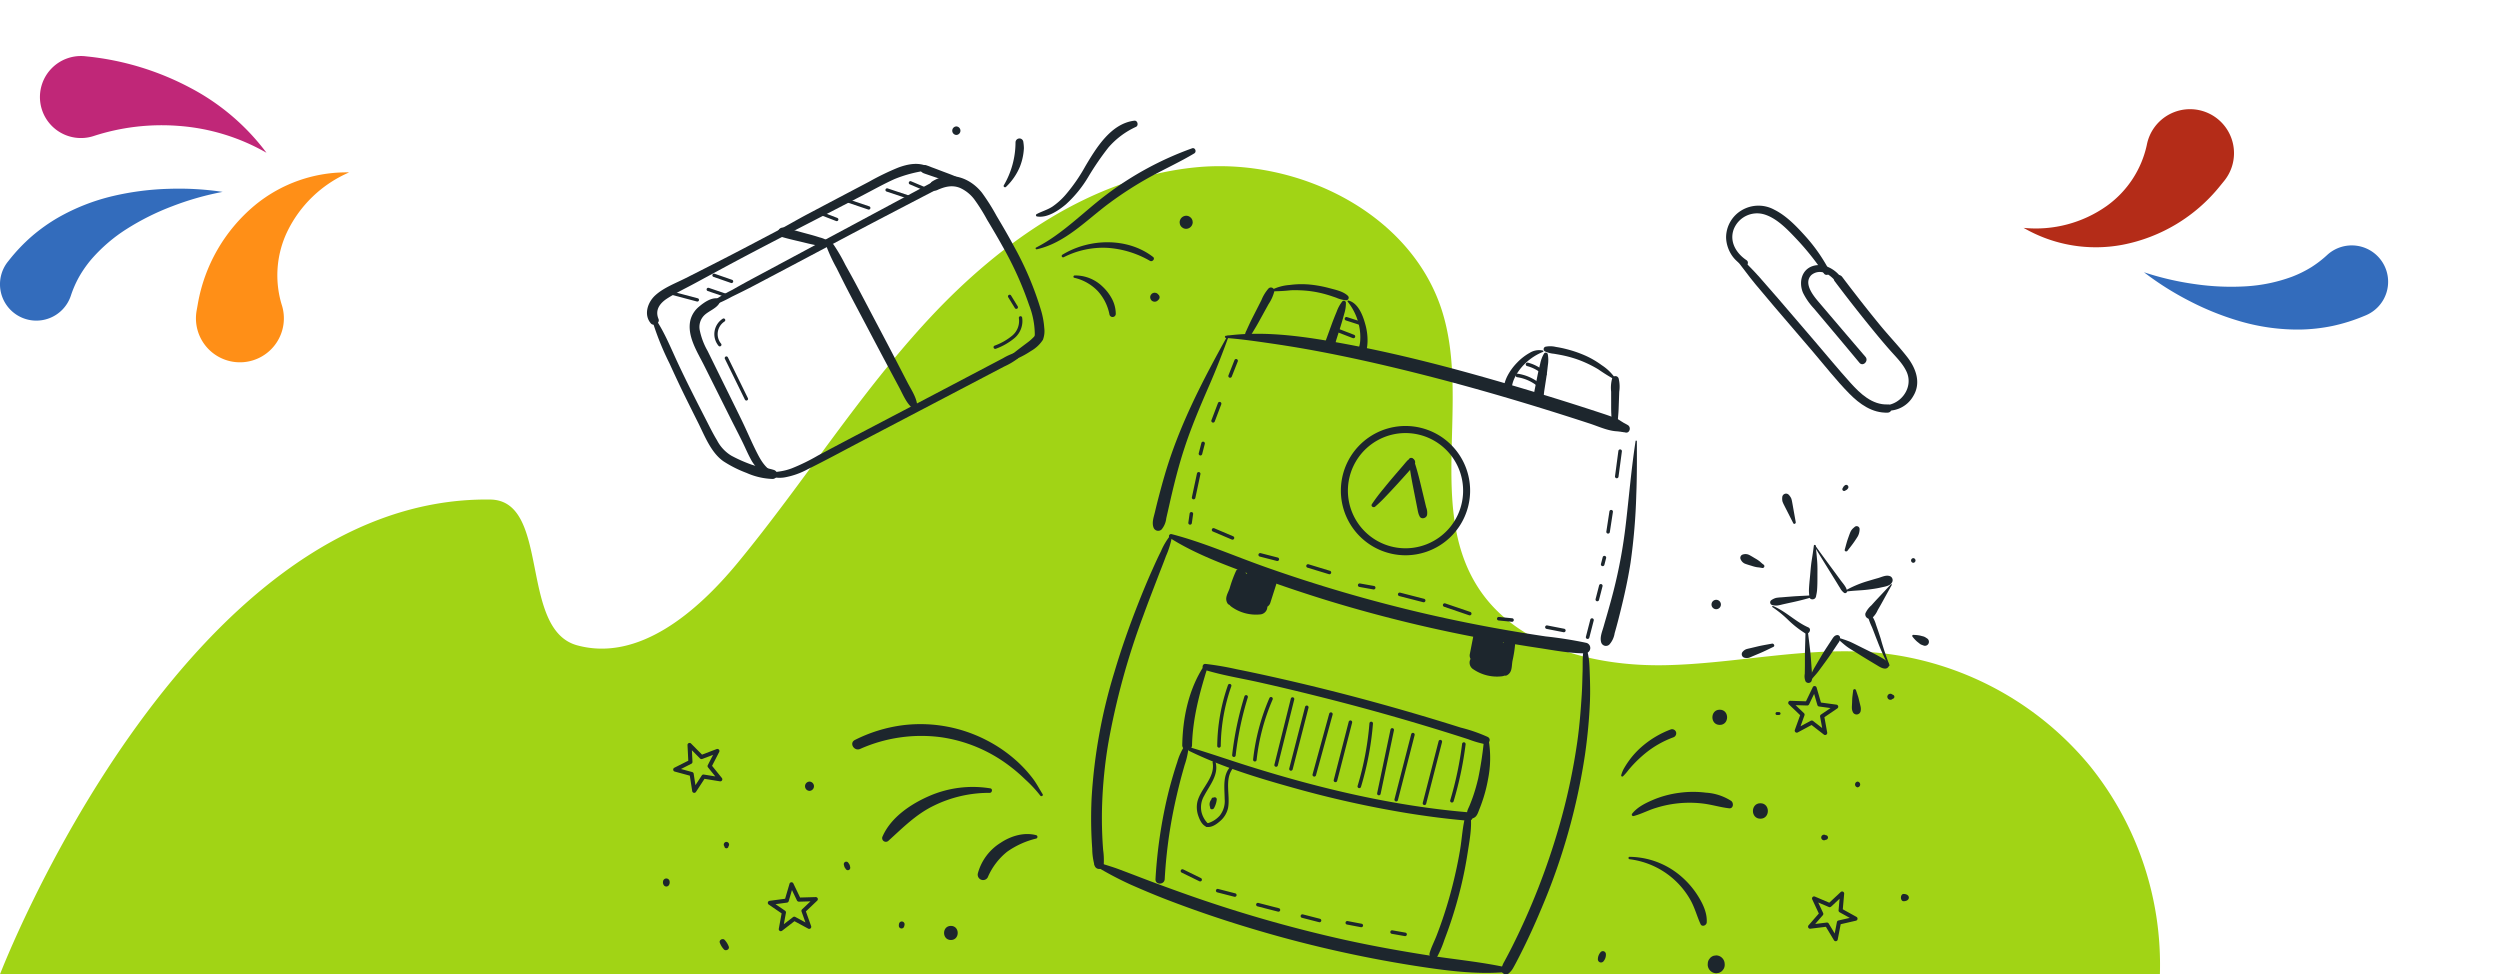 <?xml version="1.0" encoding="UTF-8"?> <svg xmlns="http://www.w3.org/2000/svg" xmlns:xlink="http://www.w3.org/1999/xlink" width="691.982" height="269.675" viewBox="0 0 691.982 269.675"><defs><clipPath id="clip-path"><rect id="Rechteck_110" data-name="Rechteck 110" width="691.982" height="269.675" fill="#a1d415"></rect></clipPath><clipPath id="clip-path-2"><rect id="Rechteck_111" data-name="Rechteck 111" width="691.982" height="269.675" fill="#b42c18"></rect></clipPath></defs><g id="Gruppe_264" data-name="Gruppe 264" transform="translate(-644 -497.263)"><g id="Gruppe_153" data-name="Gruppe 153" transform="translate(1335.981 766.937) rotate(180)" clip-path="url(#clip-path)"><path id="Pfad_148" data-name="Pfad 148" d="M862.715,0H264.874a87.64,87.64,0,0,0,19.3,57.586,87.26,87.26,0,0,0,58.707,31.4c19.553,1.839,39.118-3.006,58.752-3.429s41.456,5.074,52.031,21.623c13.86,21.689,2.311,51,9.667,75.664,8.222,27.569,39.9,43.361,68.522,40.5s53.834-20.579,73.455-41.62,34.937-45.683,53.251-67.869c11.228-13.6,27.4-27.456,44.414-22.8,16.2,4.434,7.26,40.126,24.051,40.348C811.907,132.528,862.715,0,862.715,0" transform="translate(-170.734)" fill="#a1d415"></path></g><g id="Gruppe_156" data-name="Gruppe 156" transform="translate(644 497.263)"><g id="Gruppe_155" data-name="Gruppe 155" clip-path="url(#clip-path-2)"><path id="Pfad_149" data-name="Pfad 149" d="M1410.568,424.752c-.167,1.36-.374,2.715-.589,4.069-.239,1.509-.328,3.044-.478,4.564-.122,1.236-.251,2.474-.288,3.717a10.425,10.425,0,0,0,.07,1.155c.008.1.015.2.024.3.016.166-.02.624.01.127-.073,1.191,1.78,1.186,1.852,0-.031.5.033-.079.063-.224a11.1,11.1,0,0,0,.226-1.354c.1-1.238.108-2.476.108-3.717,0-1.51.045-3.031-.082-4.535-.117-1.367-.241-2.735-.4-4.1a.256.256,0,0,0-.512,0" transform="translate(-908.515 -273.678)" fill="#1d262d"></path><path id="Pfad_150" data-name="Pfad 150" d="M1390.786,463.734c-1.9.141-3.8.185-5.69.333-.984.077-1.968.153-2.951.239a10.756,10.756,0,0,0-1.494.157,4.02,4.02,0,0,0-1.268.6.758.758,0,0,0,.179,1.368,4.776,4.776,0,0,0,1.3.151,9.378,9.378,0,0,0,1.469-.29c.991-.226,1.985-.441,2.979-.656q2.8-.606,5.541-1.44c.245-.074.213-.485-.063-.464" transform="translate(-889.057 -298.967)" fill="#1d262d"></path><path id="Pfad_151" data-name="Pfad 151" d="M1380.687,472.386a31.651,31.651,0,0,1,4.458,3.654,28.33,28.33,0,0,0,4.52,3.543c1.054.613,2-1.13.935-1.6-3.51-1.542-6.221-4.45-9.776-5.922-.19-.079-.3.223-.136.324" transform="translate(-890.073 -304.329)" fill="#1d262d"></path><path id="Pfad_152" data-name="Pfad 152" d="M1406.116,490.486c-.041,1.814-.1,3.627-.15,5.44-.043,1.512-.014,3.028-.03,4.54q-.011,1.03-.032,2.06a3.756,3.756,0,0,0,.2,2.082.961.961,0,0,0,1.636,0,3.515,3.515,0,0,0,.156-2.082q-.065-1.03-.143-2.06c-.112-1.513-.2-3.033-.378-4.54-.209-1.815-.436-3.628-.667-5.44a.3.3,0,0,0-.591,0" transform="translate(-906.353 -316.031)" fill="#1d262d"></path><path id="Pfad_153" data-name="Pfad 153" d="M1409.626,507.284c.778-.9,1.617-1.778,2.321-2.739l2.189-2.991c.728-1,1.406-2.022,2.088-3.049l1.021-1.538a2.062,2.062,0,0,0,.49-1.669.763.763,0,0,0-.921-.523c-.64.129-.967.669-1.3,1.18L1414.5,497.5c-.651,1-1.307,1.991-1.912,3.019l-1.811,3.078c-.623,1.058-1.114,2.2-1.65,3.305-.146.3.246.67.495.382" transform="translate(-908.443 -318.97)" fill="#1d262d"></path><path id="Pfad_154" data-name="Pfad 154" d="M1431.268,496.979c.805.686,1.57,1.4,2.407,2.052.888.693,1.908,1.249,2.858,1.852,1.861,1.182,3.748,2.313,5.641,3.444.786.469,2.224,1.467,3.077.663.932-.878-.349-1.865-1.052-2.294-1.871-1.144-3.886-2.114-5.851-3.084-1.147-.567-2.286-1.158-3.445-1.7a30.36,30.36,0,0,0-3.482-1.194.159.159,0,0,0-.153.263" transform="translate(-922.704 -320.227)" fill="#1d262d"></path><path id="Pfad_155" data-name="Pfad 155" d="M1460.969,492.075a72.719,72.719,0,0,1-2.434-7.324q-.621-1.936-1.3-3.853a8.7,8.7,0,0,0-1.523-3.007c-.338-.374-.879.029-.79.46a18.772,18.772,0,0,0,1.2,3.241c.518,1.272.98,2.567,1.5,3.838a57.726,57.726,0,0,0,3.079,6.8c.1.18.352.022.272-.159" transform="translate(-937.975 -307.999)" fill="#1d262d"></path><path id="Pfad_156" data-name="Pfad 156" d="M1413.323,425.007c1.327,2.226,2.7,4.426,4.066,6.627q1.04,1.674,2.075,3.352c.329.535.644,1.083.991,1.607a3.906,3.906,0,0,0,1.149,1.369.536.536,0,0,0,.8-.459c-.119-1.113-1.166-2.18-1.8-3.057q-1.2-1.645-2.409-3.282c-1.544-2.1-3.092-4.191-4.6-6.316-.115-.163-.378-.018-.272.159" transform="translate(-911.15 -273.852)" fill="#1d262d"></path><path id="Pfad_157" data-name="Pfad 157" d="M1437.219,452.913c2.184-.347,4.4-.322,6.584-.617,1.068-.145,2.13-.284,3.18-.532s2.682-.411,3.19-1.467a1.2,1.2,0,0,0-.424-1.617c-1.12-.552-2.368.158-3.487.467-1.067.295-2.123.618-3.186.931a29.769,29.769,0,0,0-5.963,2.584c-.146.082-.039.275.106.252" transform="translate(-926.458 -289.131)" fill="#1d262d"></path><path id="Pfad_158" data-name="Pfad 158" d="M1460.2,455.117c-1.159,1.253-2.317,2.506-3.49,3.745-.64.676-1.264,1.363-1.882,2.059a6.438,6.438,0,0,0-1.674,2.222,1.224,1.224,0,0,0,1.779,1.368,6.282,6.282,0,0,0,1.624-2.256c.474-.808.938-1.618,1.387-2.441.823-1.509,1.664-3.007,2.5-4.506.085-.152-.123-.326-.248-.191" transform="translate(-936.82 -293.381)" fill="#1d262d"></path><path id="Pfad_159" data-name="Pfad 159" d="M1437.849,416.693c.677-.894,1.4-1.767,2.017-2.7.3-.451.606-.9.878-1.362a4.345,4.345,0,0,0,.457-1.946.8.8,0,0,0-.5-.738.827.827,0,0,0-.882.167c-.2.181-.426.355-.612.554a3.262,3.262,0,0,0-.634,1.05c-.2.492-.374,1-.555,1.5-.372,1.03-.628,2.11-.928,3.164-.137.484.49.671.756.319" transform="translate(-926.478 -264.249)" fill="#1d262d"></path><path id="Pfad_160" data-name="Pfad 160" d="M1392.134,392.454q-.337-1.88-.673-3.759c-.11-.615-.212-1.232-.331-1.845a6.581,6.581,0,0,0-.229-.941,3.788,3.788,0,0,0-.721-1.053,1.033,1.033,0,0,0-1.141-.216,1.058,1.058,0,0,0-.642.954,3.414,3.414,0,0,0,.064,1.131,7.6,7.6,0,0,0,.469,1.052c.269.549.554,1.09.83,1.635l1.69,3.331c.2.4.755.1.684-.289" transform="translate(-895.085 -247.923)" fill="#1d262d"></path><path id="Pfad_161" data-name="Pfad 161" d="M1362.2,434.549c-.4-.276-.726-.607-1.094-.916a10.728,10.728,0,0,0-1.336-.861c-.411-.252-.823-.5-1.245-.735-.122-.067-.241-.132-.367-.191a2.332,2.332,0,0,0-.777-.2,2.48,2.48,0,0,0-.917.116.957.957,0,0,0-.565,1.389,2.372,2.372,0,0,0,.51.721,2.619,2.619,0,0,0,.479.349,4.326,4.326,0,0,0,.615.237c.455.156.914.292,1.375.427a9.554,9.554,0,0,0,1.543.4,12.685,12.685,0,0,1,1.384.2.515.515,0,0,0,.395-.936" transform="translate(-874.069 -278.276)" fill="#1d262d"></path><path id="Pfad_162" data-name="Pfad 162" d="M1365.271,501.4c-1.343.252-2.7.468-4.027.785l-1.955.466c-.337.08-.681.147-1.014.242a2.379,2.379,0,0,0-1.087.721,1.013,1.013,0,0,0,.443,1.68,2.547,2.547,0,0,0,1.306,0c.328-.112.648-.271.968-.405l1.937-.811c1.291-.54,2.544-1.173,3.807-1.777.534-.255.135-1-.379-.9" transform="translate(-874.798 -323.244)" fill="#1d262d"></path><path id="Pfad_163" data-name="Pfad 163" d="M1443.03,537.2q-.105.853-.21,1.707c-.065.528-.066,1.062-.085,1.593s-.076,1.066-.057,1.593a2.736,2.736,0,0,0,.294,1.153,1.141,1.141,0,0,0,2.114-.276,3.012,3.012,0,0,0,.02-1.2c-.1-.515-.246-1.025-.368-1.536s-.228-1.029-.4-1.528l-.538-1.606a.4.4,0,0,0-.774.1" transform="translate(-930.088 -346.084)" fill="#1d262d"></path><path id="Pfad_164" data-name="Pfad 164" d="M1489.793,495.105a9.877,9.877,0,0,0,1.206,1.313l.675.537a2.1,2.1,0,0,0,.485.327c.11.047.221.089.334.13l.45.165a1.106,1.106,0,0,0,.851-.111,1.144,1.144,0,0,0,.452-.528,1.112,1.112,0,0,0-.452-1.379l-.408-.265a2.165,2.165,0,0,0-.654-.284l-.859-.223A10.552,10.552,0,0,0,1490,494.6c-.275-.02-.364.327-.209.5" transform="translate(-960.417 -318.867)" fill="#1d262d"></path><path id="Pfad_165" data-name="Pfad 165" d="M1489.378,436.1a.651.651,0,0,0,0-1.3.651.651,0,0,0,0,1.3" transform="translate(-959.794 -280.316)" fill="#1d262d"></path><path id="Pfad_166" data-name="Pfad 166" d="M1435.872,377.926l-.157.137a.714.714,0,0,0-.164.191l-.05.087-.2.349-.05.118a.372.372,0,0,0-.009.2.247.247,0,0,0,.033.124.371.371,0,0,0,.1.158l.1.077.118.05a.373.373,0,0,0,.2.009.366.366,0,0,0,.183-.058l.348-.2.083-.048.014-.008.127-.1.016-.017.034-.039.141-.162a.453.453,0,0,0,.126-.2.549.549,0,0,0,0-.471.454.454,0,0,0-.126-.2l-.124-.1a.61.61,0,0,0-.308-.083l-.162.022a.606.606,0,0,0-.27.157" transform="translate(-925.29 -243.533)" fill="#1d262d"></path><path id="Pfad_167" data-name="Pfad 167" d="M1383.6,555.529l.58-.02a.411.411,0,0,0,.279-.115.395.395,0,0,0,0-.557.423.423,0,0,0-.279-.115l-.58-.02a.423.423,0,0,0-.293.121.465.465,0,0,0-.121.292.413.413,0,0,0,.414.414" transform="translate(-891.736 -357.615)" fill="#1d262d"></path><path id="Pfad_168" data-name="Pfad 168" d="M1471.952,540.778l-.368-.169.275.275,0,0,.078.185,0-.012a.739.739,0,0,0-.044-.107.42.42,0,0,0-.108-.186.838.838,0,0,0-.337-.259.835.835,0,0,0-.834.108.831.831,0,0,0-.26.337.639.639,0,0,0-.073.325q.016.112.03.224l.085.2.132.171.17.132.2.085.224.03.224-.03.2-.085.171-.132.132-.171a.4.4,0,0,0,.086-.206l0-.013-.078.185,0,0-.275.275.368-.169a.571.571,0,0,0,0-.987" transform="translate(-947.882 -348.413)" fill="#1d262d"></path><path id="Pfad_169" data-name="Pfad 169" d="M1334.706,469.874a1.3,1.3,0,0,0,0-2.6,1.3,1.3,0,0,0,0,2.6" transform="translate(-859.672 -301.25)" fill="#1d262d"></path><path id="Pfad_170" data-name="Pfad 170" d="M918.71,261.566c-6.862,12.355-13.362,24.846-17.341,38.461-.63,2.157-1.22,4.326-1.784,6.5-.322,1.24-.632,2.482-.92,3.731-.312,1.349-.913,2.9-.425,4.259a1.37,1.37,0,0,0,2.263.6,5.852,5.852,0,0,0,1.29-3.107c.277-1.21.557-2.419.828-3.631q.678-3.038,1.428-6.061c.815-3.258,1.715-6.5,2.76-9.689,1.949-5.956,4.415-11.729,6.916-17.469,1.925-4.418,3.667-8.928,5.322-13.452.072-.2-.236-.322-.336-.142" transform="translate(-578.974 -168.575)" fill="#1d262d"></path><path id="Pfad_171" data-name="Pfad 171" d="M1256.663,343.361c-1.175,7.661-1.811,15.364-2.712,23.057a139.3,139.3,0,0,1-3.4,18.466c-.544,2.119-1.126,4.227-1.732,6.329-.344,1.194-.693,2.387-1.031,3.582-.39,1.377-1.059,2.854-.645,4.286a1.371,1.371,0,0,0,2.263.6,6.035,6.035,0,0,0,1.462-3.127c.349-1.219.688-2.44,1-3.668q.748-2.9,1.429-5.823c.765-3.308,1.445-6.636,1.972-9.991a165.1,165.1,0,0,0,1.592-18.924c.2-4.9.176-9.827.157-14.735,0-.2-.329-.26-.361-.049" transform="translate(-803.947 -221.279)" fill="#1d262d"></path><path id="Pfad_172" data-name="Pfad 172" d="M954.579,261.212c3.77.272,7.549.806,11.29,1.342,4.348.623,8.685,1.315,13,2.114,9.508,1.758,18.915,3.886,28.295,6.233,16.206,4.056,32.241,8.817,48.117,14.011,2.366.774,4.939,1.993,7.447,2.132.091.005.181.017.271.025-.584-.053.141.012.257.027.179.023.362.057.543.067.07,0,.139.02.208.026,1.079.1-.315-.15-.086-.013a1.489,1.489,0,0,0,.4.063c.165.033.339.064.507.08.024,0,.048.009.072.011.624.052.7-.27.072,0,.007,0,.037.013.045.016,1.323.462,1.892-1.636.578-2.1-.279-.1.9.51.118.03-.135-.083-.278-.156-.417-.233-.077-.043-.153-.089-.231-.129-.053-.027-.1-.06-.157-.087-.848-.431.055.153.1.108.017-.017-.974-.631-1.07-.683-1.189-.639.969.686-.151-.1-.076-.053-.159-.1-.237-.15-.137-.091-.279-.186-.422-.266a12.377,12.377,0,0,0-1.706-.7c-1.068-.4-2.15-.759-3.234-1.115q-9.961-3.277-20.008-6.288c-18.273-5.482-36.754-10.479-55.581-13.662-9.25-1.564-18.677-2.617-28.023-1.373a.3.3,0,0,0,0,.6" transform="translate(-615.228 -167.662)" fill="#1d262d"></path><path id="Pfad_173" data-name="Pfad 173" d="M910.93,417.129c6.8,4.3,14.519,7.181,22.043,9.975q11.077,4.114,22.382,7.576A392.532,392.532,0,0,0,1000.3,445.47q6.287,1.137,12.605,2.087c4.261.641,8.622,1.514,12.941,1.5a1.478,1.478,0,0,0,.391-2.889,112.561,112.561,0,0,0-11.3-1.794q-5.545-.82-11.068-1.782-11.268-1.964-22.417-4.544A411.141,411.141,0,0,1,937.16,425.1c-8.562-3.031-16.983-6.763-25.78-9.041a.588.588,0,0,0-.451,1.069" transform="translate(-587.096 -268.219)" fill="#1d262d"></path><path id="Pfad_174" data-name="Pfad 174" d="M871.931,417a18.887,18.887,0,0,0-2.6,4.4c-.854,1.678-1.623,3.395-2.393,5.113-1.409,3.146-2.721,6.33-3.981,9.538-2.419,6.162-4.622,12.4-6.5,18.752a148.477,148.477,0,0,0-6.3,34.681q-.237,4.74-.09,9.489.076,2.367.249,4.729a17.569,17.569,0,0,0,.674,4.706,1.287,1.287,0,0,0,2.514-.34,19.893,19.893,0,0,0-.164-4q-.171-2.18-.256-4.366-.164-4.191-.021-8.387a129.224,129.224,0,0,1,1.667-16.613,201.184,201.184,0,0,1,9.793-35.7c1.282-3.542,2.657-7.047,4-10.567.722-1.9,1.5-3.778,2.184-5.688a23.349,23.349,0,0,0,1.7-5.554.278.278,0,0,0-.47-.195" transform="translate(-547.996 -268.787)" fill="#1d262d"></path><path id="Pfad_175" data-name="Pfad 175" d="M1192.48,504.256c-.547,2.036-.359,4.376-.429,6.489-.072,2.188-.1,4.371-.241,6.557-.275,4.367-.621,8.718-1.239,13.052a171.809,171.809,0,0,1-5.1,23.63,192.973,192.973,0,0,1-12.842,32.852c-.725,1.441-1.469,2.873-2.245,4.287a6.769,6.769,0,0,0-.647,1.448c-.031.113-.07.224-.1.338-.205.843.176-.321.09-.175a1.28,1.28,0,0,0,2.21,1.292c.1-.171-.859.864-.123.179.068-.064.126-.138.193-.2a4.947,4.947,0,0,0,.811-1.088c.659-1.149,1.259-2.336,1.862-3.515,2.144-4.2,4.1-8.486,5.917-12.831a174.721,174.721,0,0,0,12.144-42.908c.675-4.8,1.146-9.627,1.341-14.471.1-2.528.052-5.066-.041-7.593-.087-2.34-.115-5.173-1.028-7.339a.278.278,0,0,0-.53,0" transform="translate(-753.999 -324.966)" fill="#1d262d"></path><path id="Pfad_176" data-name="Pfad 176" d="M852.917,672.618a94.237,94.237,0,0,0,9.674,5.127c3.453,1.52,6.927,2.988,10.45,4.337q11,4.214,22.281,7.611a340.343,340.343,0,0,0,45.851,10.53c8.344,1.29,16.908,2.5,25.353,1.752.678-.06.935-1.1.172-1.27-7.238-1.586-14.611-2.235-21.924-3.393-7.61-1.205-15.185-2.56-22.71-4.22A376.519,376.519,0,0,1,877.047,680.1q-6.039-2.149-12.03-4.445-2.826-1.085-5.659-2.148c-1.968-.739-4-1.286-5.984-1.97-.643-.221-1.025.748-.456,1.082" transform="translate(-549.694 -432.917)" fill="#1d262d"></path><path id="Pfad_177" data-name="Pfad 177" d="M970.423,238.072a3.763,3.763,0,0,0,1.2-1.346c.327-.49.616-1.012.923-1.515.66-1.082,1.256-2.2,1.867-3.311l1.833-3.331a11.418,11.418,0,0,0,1.586-3.461.944.944,0,0,0-1.564-.911,11.2,11.2,0,0,0-1.974,3.23l-1.724,3.394c-.575,1.133-1.165,2.258-1.69,3.414-.245.541-.505,1.077-.737,1.624a3.767,3.767,0,0,0-.473,1.778.51.51,0,0,0,.755.433" transform="translate(-625.136 -144.363)" fill="#1d262d"></path><path id="Pfad_178" data-name="Pfad 178" d="M989.881,223.373a49.02,49.02,0,0,0,5.51-.289,35.109,35.109,0,0,1,5.04.2,29.965,29.965,0,0,1,5.064,1.054c.823.241,1.629.524,2.439.8a8.334,8.334,0,0,0,2.768.719.71.71,0,0,0,.5-1.2c-1.242-1.264-3.529-1.724-5.194-2.171a32.834,32.834,0,0,0-5.4-.983,24.68,24.68,0,0,0-5.567.12,13.092,13.092,0,0,0-5.222,1.492.135.135,0,0,0,.068.249" transform="translate(-638.089 -142.741)" fill="#1d262d"></path><path id="Pfad_179" data-name="Pfad 179" d="M1036.573,234.4a9.745,9.745,0,0,0-1.551,2.782c-.464,1.137-.934,2.27-1.355,3.424l-1.258,3.451-.545,1.495c-.243.668-.6,1.382-.144,2.055a1.315,1.315,0,0,0,1.445.588c1.2-.387,1.422-2.189,1.766-3.269l1.106-3.475c.372-1.169.7-2.349,1.025-3.531a9.841,9.841,0,0,0,.48-3.118.575.575,0,0,0-.97-.4" transform="translate(-665.005 -151.009)" fill="#1d262d"></path><path id="Pfad_180" data-name="Pfad 180" d="M1049.831,234.458a15.815,15.815,0,0,1,3.174,6.79,14.58,14.58,0,0,1,.284,3.958,8.144,8.144,0,0,1-.3,1.729c-.16.543-.455.976-.639,1.517a1.094,1.094,0,0,0,1.816,1.057c.948-1.011,1.121-2.823,1.153-4.138a16.323,16.323,0,0,0-.6-4.594c-.65-2.417-1.947-5.975-4.69-6.653a.2.2,0,0,0-.2.335" transform="translate(-676.791 -150.934)" fill="#1d262d"></path><path id="Pfad_181" data-name="Pfad 181" d="M1256.375,306.791a2.689,2.689,0,0,0,.509-1.56c.079-.593.109-1.195.161-1.79.089-1.024.106-2.053.143-3.081s.073-2.037.109-3.055a9.613,9.613,0,0,0-.164-3.671.946.946,0,0,0-1.8,0,9.732,9.732,0,0,0-.279,3.671q0,1.527.007,3.055c0,1.027-.015,2.055.04,3.081.032.595.036,1.2.1,1.79a2.682,2.682,0,0,0,.469,1.56.506.506,0,0,0,.709,0" transform="translate(-809.103 -188.877)" fill="#1d262d"></path><path id="Pfad_182" data-name="Pfad 182" d="M1222.521,278.817a13.188,13.188,0,0,0-3.881-3.847,24.4,24.4,0,0,0-4.744-2.744,32.434,32.434,0,0,0-5.033-1.713,28.848,28.848,0,0,0-2.9-.6,6.656,6.656,0,0,0-2.911-.062.71.71,0,0,0-.168,1.283,7.59,7.59,0,0,0,2.558.668c.878.155,1.758.3,2.63.49a31.318,31.318,0,0,1,5,1.521,33.554,33.554,0,0,1,4.575,2.277,49.34,49.34,0,0,0,4.686,2.909.135.135,0,0,0,.183-.183" transform="translate(-775.279 -173.88)" fill="#1d262d"></path><path id="Pfad_183" data-name="Pfad 183" d="M1197.4,274.992a8.864,8.864,0,0,0-1.049,2.775c-.272,1.131-.547,2.26-.773,3.4l-.66,3.327q-.153.77-.306,1.538c-.131.659-.4,1.426.03,2.024a1.308,1.308,0,0,0,1.761.462c.969-.656.909-2.159,1.074-3.228q.273-1.773.547-3.546c.185-1.2.32-2.4.457-3.6a8.874,8.874,0,0,0-.041-3.015.575.575,0,0,0-1.039-.136" transform="translate(-770.033 -177.114)" fill="#1d262d"></path><path id="Pfad_184" data-name="Pfad 184" d="M1182.305,272.832a4.945,4.945,0,0,0-3.655.653,14.672,14.672,0,0,0-3.5,2.732,15.174,15.174,0,0,0-2.634,3.619,10.251,10.251,0,0,0-.784,1.992,4.337,4.337,0,0,0-.164,2.129c.261.982,1.9,1.088,2.1,0a8.238,8.238,0,0,0,.071-.994c0-.039.037-.393.013-.216.021-.155.051-.31.085-.463a8.312,8.312,0,0,1,.5-1.541,13.312,13.312,0,0,1,2.077-3.271,15.415,15.415,0,0,1,5.9-4.253.2.2,0,0,0,0-.387" transform="translate(-755.254 -175.81)" fill="#1d262d"></path><path id="Pfad_185" data-name="Pfad 185" d="M1062.51,367.638a17.891,17.891,0,1,1,4.423-35.219A17.887,17.887,0,0,1,1079.8,354.2h0a17.908,17.908,0,0,1-17.294,13.442m-.028-33.827a15.945,15.945,0,1,0,3.964.5,15.958,15.958,0,0,0-3.964-.5" transform="translate(-673.445 -213.945)" fill="#1d262d"></path><path id="Pfad_186" data-name="Pfad 186" d="M1069.477,370.572a38.709,38.709,0,0,0,3.061-2.963c1.92-2,3.781-4.053,5.627-6.118l1.339-1.5c.48-.536,1.227-1.19,1.007-1.994-.292-1.06-1.5-.812-2.091-.2-.442.454-.838.965-1.251,1.445-1.823,2.117-3.662,4.229-5.408,6.411a47.8,47.8,0,0,0-3.184,4.224c-.369.583.426,1.09.9.695" transform="translate(-688.847 -230.332)" fill="#1d262d"></path><path id="Pfad_187" data-name="Pfad 187" d="M1097.571,357.357c.316,3.287,1,6.557,1.636,9.793l.781,3.949a8.652,8.652,0,0,0,.275,1.155,2.829,2.829,0,0,0,.23.519c.015.026.029.054.045.079.441.681-.081-.185-.089-.226.3,1.393,2.442.8,2.137-.589l0-.012v.589a4.193,4.193,0,0,0-.233-2.231l-.922-3.847c-.75-3.133-1.477-6.314-2.536-9.359-.233-.669-1.4-.623-1.322.179" transform="translate(-707.599 -229.972)" fill="#1d262d"></path><path id="Pfad_188" data-name="Pfad 188" d="M937.452,518.853c4.956,1.525,10.2,2.346,15.254,3.483q7.64,1.718,15.238,3.618,15.2,3.769,30.21,8.282,4.091,1.23,8.165,2.515,2.037.643,4.07,1.3a29.079,29.079,0,0,0,4.549,1.341c1.12.166,2.017-1.353.836-1.984a43.77,43.77,0,0,0-7.45-2.575q-3.733-1.18-7.482-2.314-7.61-2.3-15.274-4.416-15.1-4.165-30.4-7.553c-2.937-.648-5.877-1.279-8.827-1.862a83.335,83.335,0,0,0-8.664-1.484c-.974-.087-1.1,1.383-.223,1.652" transform="translate(-603.995 -333.436)" fill="#1d262d"></path><path id="Pfad_189" data-name="Pfad 189" d="M925.87,583.224c9.254,4.53,19.308,7.567,29.212,10.318a289.362,289.362,0,0,0,31,6.885c5.685.924,11.4,1.658,17.143,2.142,1.5.126,1.492-2.214,0-2.339-20.674-1.73-41.058-6.566-60.814-12.773-5.392-1.694-10.728-3.56-16.146-5.17-.545-.162-.924.677-.395.936" transform="translate(-596.742 -375.386)" fill="#1d262d"></path><path id="Pfad_190" data-name="Pfad 190" d="M926.964,518.527c-4.2,6.446-5.82,14.3-5.953,21.914a1.354,1.354,0,0,0,2.706,0c.179-7.4,2.067-14.466,4.267-21.484.2-.624-.685-.944-1.02-.43" transform="translate(-593.774 -334.128)" fill="#1d262d"></path><path id="Pfad_191" data-name="Pfad 191" d="M1147.579,574.971a100.212,100.212,0,0,1-1.616,10.765c-.4,1.693-.869,3.374-1.438,5.02-.285.824-.6,1.638-.925,2.445-.371.907-.962,1.765-.634,2.759a1.218,1.218,0,0,0,1.752.713c.93-.395,1.2-1.48,1.552-2.352.374-.921.711-1.858,1.019-2.8a39.442,39.442,0,0,0,1.37-5.424,30.183,30.183,0,0,0,.152-11.288c-.155-.754-1.15-.475-1.231.167" transform="translate(-736.806 -370.283)" fill="#1d262d"></path><path id="Pfad_192" data-name="Pfad 192" d="M907.882,581.915a16.538,16.538,0,0,0-1.709,4.016c-.521,1.522-.98,3.07-1.426,4.616-.873,3.021-1.6,6.079-2.215,9.162a133.3,133.3,0,0,0-2.368,18.573c-.094,1.641,2.462,1.637,2.553,0a133.522,133.522,0,0,1,2.29-18.366c.577-2.934,1.255-5.85,1.995-8.747.38-1.486.8-2.961,1.216-4.436a21.816,21.816,0,0,0,1.046-4.444c.052-.788-1-.934-1.382-.374" transform="translate(-580.332 -374.942)" fill="#1d262d"></path><path id="Pfad_193" data-name="Pfad 193" d="M1123.62,633.824c-.9,3.139-1.033,6.545-1.576,9.766-.552,3.27-1.248,6.512-2.056,9.727s-1.752,6.4-2.825,9.537q-.769,2.247-1.627,4.462c-.618,1.6-1.464,3.181-1.924,4.826a1.183,1.183,0,0,0,2.152.907,29.43,29.43,0,0,0,1.968-4.661q.891-2.322,1.685-4.679,1.624-4.821,2.833-9.769c.788-3.222,1.422-6.485,1.927-9.763s1.2-6.851.793-10.171a.691.691,0,0,0-1.351-.183" transform="translate(-717.913 -408.306)" fill="#1d262d"></path><path id="Pfad_194" data-name="Pfad 194" d="M948.751,550.438h-.006a.489.489,0,0,1-.484-.495,52.385,52.385,0,0,1,2.976-16.83.489.489,0,1,1,.923.325,51.387,51.387,0,0,0-2.921,16.516.489.489,0,0,1-.489.484" transform="translate(-611.342 -343.486)" fill="#1d262d"></path><path id="Pfad_195" data-name="Pfad 195" d="M960.369,558.632l-.055,0a.49.49,0,0,1-.432-.541,88.338,88.338,0,0,1,3.4-16.236.489.489,0,0,1,.934.291,87.317,87.317,0,0,0-3.358,16.054.489.489,0,0,1-.486.435" transform="translate(-618.832 -349.109)" fill="#1d262d"></path><path id="Pfad_196" data-name="Pfad 196" d="M976.689,560.838l-.054,0a.489.489,0,0,1-.433-.54,58.9,58.9,0,0,1,4.509-17.012.49.49,0,0,1,.9.39,57.91,57.91,0,0,0-4.435,16.729.489.489,0,0,1-.486.436" transform="translate(-629.353 -350.063)" fill="#1d262d"></path><path id="Pfad_197" data-name="Pfad 197" d="M993.25,562.432a.5.5,0,0,1-.118-.014.49.49,0,0,1-.357-.593l4.545-18.263a.489.489,0,0,1,.95.237l-4.545,18.263a.489.489,0,0,1-.474.371" transform="translate(-640.03 -350.193)" fill="#1d262d"></path><path id="Pfad_198" data-name="Pfad 198" d="M1004.806,567.7a.482.482,0,0,1-.122-.015.489.489,0,0,1-.352-.6l4.385-17.057a.489.489,0,1,1,.948.243l-4.385,17.057a.49.49,0,0,1-.474.368" transform="translate(-647.48 -354.369)" fill="#1d262d"></path><path id="Pfad_199" data-name="Pfad 199" d="M1022.973,572.735a.516.516,0,0,1-.13-.017.49.49,0,0,1-.342-.6l4.608-16.8a.489.489,0,1,1,.944.258l-4.607,16.8a.49.49,0,0,1-.472.36" transform="translate(-659.192 -357.782)" fill="#1d262d"></path><path id="Pfad_200" data-name="Pfad 200" d="M1039.478,578.335a.48.48,0,0,1-.122-.015.489.489,0,0,1-.352-.6l4.141-16.11a.489.489,0,1,1,.948.243l-4.141,16.11a.489.489,0,0,1-.474.368" transform="translate(-669.833 -361.834)" fill="#1d262d"></path><path id="Pfad_201" data-name="Pfad 201" d="M1058.044,580.618a.489.489,0,0,1-.468-.631,82.687,82.687,0,0,0,3.28-17.316.489.489,0,0,1,.976.078,83.649,83.649,0,0,1-3.319,17.52.488.488,0,0,1-.468.348" transform="translate(-681.803 -362.463)" fill="#1d262d"></path><path id="Pfad_202" data-name="Pfad 202" d="M1073.3,585.838a.469.469,0,0,1-.1-.01.489.489,0,0,1-.378-.579l3.693-17.612a.489.489,0,1,1,.958.2l-3.693,17.612a.49.49,0,0,1-.478.389" transform="translate(-691.636 -365.702)" fill="#1d262d"></path><path id="Pfad_203" data-name="Pfad 203" d="M1086.8,589.9a.489.489,0,0,1-.474-.61l4.628-18a.489.489,0,1,1,.948.243l-4.628,18.005a.489.489,0,0,1-.474.368" transform="translate(-700.343 -368.07)" fill="#1d262d"></path><path id="Pfad_204" data-name="Pfad 204" d="M1108.825,594.44a.478.478,0,0,1-.122-.015.489.489,0,0,1-.352-.6l4.385-17.058a.489.489,0,0,1,.948.243l-4.385,17.058a.489.489,0,0,1-.473.368" transform="translate(-714.541 -371.606)" fill="#1d262d"></path><path id="Pfad_205" data-name="Pfad 205" d="M1130.212,594.947a.49.49,0,0,1-.469-.63,95.928,95.928,0,0,0,3.288-15.615.489.489,0,1,1,.971.12,96.787,96.787,0,0,1-3.322,15.775.489.489,0,0,1-.469.349" transform="translate(-728.329 -372.811)" fill="#1d262d"></path><path id="Pfad_206" data-name="Pfad 206" d="M957.408,284.873a.474.474,0,0,1-.18-.034.49.49,0,0,1-.276-.635l1.663-4.213a.489.489,0,0,1,.911.359l-1.663,4.213a.49.49,0,0,1-.455.309" transform="translate(-616.923 -180.31)" fill="#1d262d"></path><path id="Pfad_207" data-name="Pfad 207" d="M944.153,318.825a.508.508,0,0,1-.174-.032.49.49,0,0,1-.283-.631l1.807-4.755a.489.489,0,1,1,.915.348l-1.807,4.755a.49.49,0,0,1-.457.316" transform="translate(-608.378 -201.85)" fill="#1d262d"></path><path id="Pfad_208" data-name="Pfad 208" d="M934.3,347.9a.479.479,0,0,1-.122-.015.489.489,0,0,1-.352-.6l.731-2.844a.489.489,0,0,1,.948.243l-.731,2.844a.489.489,0,0,1-.473.368" transform="translate(-602.024 -221.826)" fill="#1d262d"></path><path id="Pfad_209" data-name="Pfad 209" d="M928.979,375.266a.538.538,0,0,1-.1-.011.489.489,0,0,1-.376-.581l1.406-6.6a.49.49,0,0,1,.958.2l-1.407,6.6a.489.489,0,0,1-.478.387" transform="translate(-598.595 -237.048)" fill="#1d262d"></path><path id="Pfad_210" data-name="Pfad 210" d="M926.228,402.383a.579.579,0,0,1-.069,0,.49.49,0,0,1-.416-.554l.358-2.518a.5.5,0,0,1,.553-.416.49.49,0,0,1,.416.553l-.358,2.518a.489.489,0,0,1-.484.42" transform="translate(-596.821 -257.162)" fill="#1d262d"></path><path id="Pfad_211" data-name="Pfad 211" d="M1258.626,358.074a.507.507,0,0,1-.065,0,.49.49,0,0,1-.42-.55l.933-7.009a.489.489,0,1,1,.97.13l-.933,7.01a.489.489,0,0,1-.484.424" transform="translate(-811.118 -225.699)" fill="#1d262d"></path><path id="Pfad_212" data-name="Pfad 212" d="M1251.866,403.795a.49.49,0,0,1-.484-.563l.854-5.581a.489.489,0,0,1,.967.148l-.854,5.58a.489.489,0,0,1-.483.416" transform="translate(-806.76 -256.097)" fill="#1d262d"></path><path id="Pfad_213" data-name="Pfad 213" d="M1247.651,435.856a.482.482,0,0,1-.122-.015.49.49,0,0,1-.352-.6l.487-1.895a.49.49,0,0,1,.948.244l-.487,1.895a.489.489,0,0,1-.474.367" transform="translate(-804.042 -279.143)" fill="#1d262d"></path><path id="Pfad_214" data-name="Pfad 214" d="M1243.462,459.775a.483.483,0,0,1-.122-.015.489.489,0,0,1-.352-.6l.974-3.791a.489.489,0,0,1,.948.243l-.974,3.791a.489.489,0,0,1-.474.368" transform="translate(-801.341 -293.341)" fill="#1d262d"></path><path id="Pfad_215" data-name="Pfad 215" d="M1235.92,487.394a.482.482,0,0,1-.122-.015.49.49,0,0,1-.352-.6l1.218-4.738a.489.489,0,0,1,.948.243l-1.218,4.739a.489.489,0,0,1-.474.368" transform="translate(-796.479 -310.536)" fill="#1d262d"></path><path id="Pfad_216" data-name="Pfad 216" d="M925.18,680.548a.493.493,0,0,1-.215-.05l-4.9-2.4a.489.489,0,1,1,.43-.879l4.9,2.4a.489.489,0,0,1-.215.929" transform="translate(-592.988 -436.571)" fill="#1d262d"></path><path id="Pfad_217" data-name="Pfad 217" d="M952.475,694.671a.478.478,0,0,1-.122-.015l-4.739-1.218a.489.489,0,0,1,.244-.948l4.739,1.218a.489.489,0,0,1-.122.963" transform="translate(-610.688 -446.436)" fill="#1d262d"></path><path id="Pfad_218" data-name="Pfad 218" d="M984.743,705.809a.485.485,0,0,1-.122-.015l-5.686-1.462a.489.489,0,0,1,.244-.948l5.686,1.462a.489.489,0,0,1-.121.963" transform="translate(-630.88 -453.46)" fill="#1d262d"></path><path id="Pfad_219" data-name="Pfad 219" d="M949.78,414.631a.485.485,0,0,1-.192-.039l-5.229-2.22a.489.489,0,1,1,.382-.9l5.229,2.22a.489.489,0,0,1-.191.939" transform="translate(-608.635 -265.25)" fill="#1d262d"></path><path id="Pfad_220" data-name="Pfad 220" d="M985.6,433.066a.482.482,0,0,1-.122-.015l-4.739-1.218a.489.489,0,0,1,.244-.948l4.738,1.218a.489.489,0,0,1-.121.963" transform="translate(-632.045 -277.78)" fill="#1d262d"></path><path id="Pfad_221" data-name="Pfad 221" d="M1024.032,442.324a.5.5,0,0,1-.143-.021l-5.918-1.8a.489.489,0,0,1,.285-.937l5.918,1.8a.489.489,0,0,1-.142.958" transform="translate(-656.06 -283.375)" fill="#1d262d"></path><path id="Pfad_222" data-name="Pfad 222" d="M1062.224,456.182a.509.509,0,0,1-.086-.008l-3.881-.692a.489.489,0,1,1,.172-.963l3.88.692a.489.489,0,0,1-.085.971" transform="translate(-681.995 -293.022)" fill="#1d262d"></path><path id="Pfad_223" data-name="Pfad 223" d="M1096.166,464.33a.482.482,0,0,1-.122-.015l-6.633-1.705a.489.489,0,1,1,.243-.948l6.633,1.705a.489.489,0,0,1-.121.963" transform="translate(-702.103 -297.622)" fill="#1d262d"></path><path id="Pfad_224" data-name="Pfad 224" d="M1131.495,473.34a.5.5,0,0,1-.158-.026l-6.933-2.362a.489.489,0,0,1,.315-.927l6.933,2.362a.489.489,0,0,1-.158.953" transform="translate(-724.687 -303.008)" fill="#1d262d"></path><path id="Pfad_225" data-name="Pfad 225" d="M1170.37,481.96l-.049,0-3.676-.365a.489.489,0,0,1-.438-.535.5.5,0,0,1,.535-.44l3.676.365a.49.49,0,0,1-.048.977" transform="translate(-751.849 -309.853)" fill="#1d262d"></path><path id="Pfad_226" data-name="Pfad 226" d="M1208.9,489.1a.45.45,0,0,1-.094-.01l-4.694-.917a.488.488,0,0,1-.387-.573.482.482,0,0,1,.574-.386l4.694.917a.489.489,0,0,1-.093.969" transform="translate(-776.034 -314.098)" fill="#1d262d"></path><path id="Pfad_227" data-name="Pfad 227" d="M1045.34,258.569a.5.5,0,0,1-.176-.032l-4.485-1.734a.49.49,0,0,1,.353-.914l4.485,1.734a.489.489,0,0,1-.176.946" transform="translate(-670.721 -164.95)" fill="#1d262d"></path><path id="Pfad_228" data-name="Pfad 228" d="M1052.066,249.233a.48.48,0,0,1-.15-.024l-4.019-1.294a.489.489,0,1,1,.3-.931l4.019,1.294a.489.489,0,0,1-.15.955" transform="translate(-675.358 -159.215)" fill="#1d262d"></path><path id="Pfad_229" data-name="Pfad 229" d="M1186.661,294.372a.486.486,0,0,1-.292-.1,11.671,11.671,0,0,0-5.28-2.192.49.49,0,0,1,.141-.969,12.659,12.659,0,0,1,5.725,2.377.489.489,0,0,1-.293.881" transform="translate(-761.174 -187.677)" fill="#1d262d"></path><path id="Pfad_230" data-name="Pfad 230" d="M1193.9,286.168a.488.488,0,0,1-.343-.14,10.167,10.167,0,0,0-4.584-2.594.489.489,0,0,1,.244-.948,11.147,11.147,0,0,1,5.025,2.845.489.489,0,0,1-.343.838" transform="translate(-766.29 -182.107)" fill="#1d262d"></path><path id="Pfad_231" data-name="Pfad 231" d="M1018.468,714.48a.481.481,0,0,1-.122-.015l-4.738-1.218a.489.489,0,0,1,.243-.948l4.738,1.218a.489.489,0,0,1-.121.963" transform="translate(-653.233 -459.207)" fill="#1d262d"></path><path id="Pfad_232" data-name="Pfad 232" d="M1052.573,719.232a.51.51,0,0,1-.092-.009l-3.873-.739a.489.489,0,1,1,.183-.961l3.872.738a.489.489,0,0,1-.091.97" transform="translate(-675.779 -462.58)" fill="#1d262d"></path><path id="Pfad_233" data-name="Pfad 233" d="M1087.175,726.341a.44.44,0,0,1-.086-.007l-3.606-.637a.489.489,0,0,1,.17-.963l3.607.637a.489.489,0,0,1-.084.971" transform="translate(-698.258 -467.228)" fill="#1d262d"></path><path id="Pfad_234" data-name="Pfad 234" d="M936.729,593.252c.734,4.19-3.381,7.117-4.252,10.921a7.222,7.222,0,0,0,.331,3.939c.394,1.112,1.076,2.505,2.28,2.893a.485.485,0,0,0,.468-.805,6.506,6.506,0,0,1-1.913-3.276,6.255,6.255,0,0,1,.725-4.5c1.53-2.945,4.137-5.832,3.146-9.394a.407.407,0,0,0-.785.216" transform="translate(-601.073 -382.14)" fill="#1d262d"></path><path id="Pfad_235" data-name="Pfad 235" d="M946.2,596.444c-2.427,2.45-1.806,6.013-1.775,9.132a6.458,6.458,0,0,1-1.381,4.648,7.083,7.083,0,0,1-3.586,2.156c-.428.128-.488.834,0,.929,1.331.258,2.718-.718,3.664-1.558a6.647,6.647,0,0,0,2.231-3.63c.683-3.563-1.093-8.012,1.422-11.1.324-.4-.2-.956-.576-.576" transform="translate(-605.445 -384.444)" fill="#1d262d"></path><path id="Pfad_236" data-name="Pfad 236" d="M944.275,621.724a.567.567,0,0,0-.762-.608c-.031.015-.057.036-.086.052a.5.5,0,0,0-.586.313c-.034.082-.056.165-.086.247a2.041,2.041,0,0,0-.322,2.069c0,.045,0,.089,0,.135.034.615.823.605,1.074.163a6.184,6.184,0,0,0,.768-2.372" transform="translate(-607.487 -400.401)" fill="#1d262d"></path><path id="Pfad_237" data-name="Pfad 237" d="M963.886,445.967a1.852,1.852,0,0,0-.667.359,5.171,5.171,0,0,0-.42.554l-.572.763a20.7,20.7,0,0,0-1.118,1.775l-1.046,1.739c-.5.823-1.241,1.721-.919,2.739A1.612,1.612,0,0,0,961.1,455a2.1,2.1,0,0,0,1.342-1.283l.393-.867.87-1.92a22.21,22.21,0,0,0,.905-2.072l.316-.943c.055-.165.128-.334.168-.5a1.673,1.673,0,0,0-.043-.789.948.948,0,0,0-1.162-.66" transform="translate(-618.307 -287.483)" fill="#1d262d"></path><path id="Pfad_238" data-name="Pfad 238" d="M969.072,447.534c.56-1.754-1.345-2.717-2.674-2.136a2.363,2.363,0,0,0-1.472-.5,2.141,2.141,0,0,0-3.341-.405,8.987,8.987,0,0,0-.693.927,4.04,4.04,0,0,0-.253-1.35.787.787,0,0,0-.824-.543,1.083,1.083,0,0,0-1.806.117,34.189,34.189,0,0,0-1.786,4.85c-.509,1.457-1.467,2.7-.608,4.159a1.032,1.032,0,0,0,.567.443,2.942,2.942,0,0,0,.561.529,11.646,11.646,0,0,0,7.829,2.114,2.162,2.162,0,0,0,2.016-1.592q.044-.287.087-.575a1.924,1.924,0,0,0,.811-1.074l1.585-4.963" transform="translate(-615.861 -285.663)" fill="#1d262d"></path><path id="Pfad_239" data-name="Pfad 239" d="M1145.874,492.558c.355-1.807,2.489-1.732,3.372-.581a2.366,2.366,0,0,1,1.531.271,2.141,2.141,0,0,1,3.122,1.256,8.963,8.963,0,0,1,.159,1.146,4.05,4.05,0,0,1,.873-1.061.787.787,0,0,1,.984-.078,1.083,1.083,0,0,1,1.526.974,34.205,34.205,0,0,1-.774,5.11c-.257,1.521-.018,3.077-1.473,3.936a1.032,1.032,0,0,1-.71.115,2.926,2.926,0,0,1-.747.193,11.648,11.648,0,0,1-7.878-1.923,2.162,2.162,0,0,1-1-2.367l.2-.545a1.926,1.926,0,0,1-.192-1.332l1-5.112" transform="translate(-738.029 -316.643)" fill="#1d262d"></path><path id="Pfad_240" data-name="Pfad 240" d="M716.617,583.463c-.937-1.491-1.745-3.077-2.829-4.47a35.844,35.844,0,0,0-3.68-4.081,39.1,39.1,0,0,0-9.046-6.387,39.812,39.812,0,0,0-23.138-4.135,41.093,41.093,0,0,0-13.265,4.081c-1.673.849-.206,3.225,1.451,2.482a41.593,41.593,0,0,1,22.364-3.243,40.928,40.928,0,0,1,18.937,7.922,44.184,44.184,0,0,1,4.378,3.756,34.281,34.281,0,0,1,4.164,4.464c.282.4.932.038.664-.388" transform="translate(-428.027 -363.656)" fill="#1d262d"></path><path id="Pfad_241" data-name="Pfad 241" d="M717.209,613.462a30.214,30.214,0,0,0-16.852,2.092c-5.153,2.238-10.632,5.9-12.962,11.19a1.024,1.024,0,0,0,1.6,1.236c3.992-3.6,7.617-7.319,12.526-9.7a34.708,34.708,0,0,1,15.517-3.573c.7.012.891-1.135.169-1.247" transform="translate(-443.096 -395.25)" fill="#1d262d"></path><path id="Pfad_242" data-name="Pfad 242" d="M659.126,672.783l-.062-.269a1.469,1.469,0,0,0-.135-.433c-.094-.159-.2-.312-.3-.467a.707.707,0,0,0-.41-.315l-.182-.025a.514.514,0,0,0-.264.059.341.341,0,0,0-.151.088.516.516,0,0,0-.177.192.716.716,0,0,0-.069.528c.048.177.091.356.143.532a1.409,1.409,0,0,0,.223.4l.157.228a.7.7,0,0,0,.4.307l.178.024a.5.5,0,0,0,.258-.058.338.338,0,0,0,.147-.086.5.5,0,0,0,.172-.188.72.72,0,0,0,.067-.515" transform="translate(-423.797 -432.769)" fill="#1d262d"></path><path id="Pfad_243" data-name="Pfad 243" d="M628.372,611.457a1.288,1.288,0,0,0,0-2.574,1.288,1.288,0,0,0,0,2.574" transform="translate(-404.309 -392.545)" fill="#1d262d"></path><path id="Pfad_244" data-name="Pfad 244" d="M777.864,650.062c-3.355-.888-7,.216-9.832,2.1a14.376,14.376,0,0,0-6.311,8.451,1.492,1.492,0,0,0,.861,1.755,1.473,1.473,0,0,0,1.858-.608,18.267,18.267,0,0,1,5.376-7.113A23.447,23.447,0,0,1,777.864,651a.489.489,0,0,0,0-.935" transform="translate(-491.051 -418.892)" fill="#1d262d"></path><path id="Pfad_245" data-name="Pfad 245" d="M737.354,725.2c2.517,0,2.521-3.911,0-3.911s-2.521,3.911,0,3.911" transform="translate(-474.153 -465.012)" fill="#1d262d"></path><path id="Pfad_246" data-name="Pfad 246" d="M530.266,592.581a.579.579,0,0,1-.12-.013.57.57,0,0,1-.443-.471l-.662-4.277-4.178-1.131a.57.57,0,0,1-.108-1.059l3.863-1.951-.216-4.322a.571.571,0,0,1,.975-.431L532.425,582l4.045-1.542a.575.575,0,0,1,.628.153.57.57,0,0,1,.082.641L535.2,585.1l2.716,3.369a.572.572,0,0,1,.049.645.565.565,0,0,1-.585.276l-4.272-.692-2.366,3.623a.569.569,0,0,1-.478.259m-3.668-6.6,3.1.839a.569.569,0,0,1,.415.463l.491,3.171,1.754-2.687a.559.559,0,0,1,.569-.251l3.168.513-2.013-2.5a.571.571,0,0,1-.063-.619l1.467-2.855-3,1.144a.574.574,0,0,1-.608-.131l-2.261-2.278.161,3.2a.57.57,0,0,1-.313.538Z" transform="translate(-338.106 -373.124)" fill="#1d262d"></path><path id="Pfad_247" data-name="Pfad 247" d="M601.757,700.855a.57.57,0,0,1-.561-.674l.784-4.256-3.573-2.442a.57.57,0,0,1,.247-1.037l4.29-.571,1.218-4.152a.571.571,0,0,1,1.063-.086l1.868,3.9,4.327-.124a.589.589,0,0,1,.543.351.572.572,0,0,1-.134.633l-3.135,2.982,1.455,4.076a.571.571,0,0,1-.809.694l-3.806-2.06-3.427,2.644a.572.572,0,0,1-.348.118m-1.477-7.474,2.65,1.811a.57.57,0,0,1,.239.574l-.581,3.157,2.542-1.961a.573.573,0,0,1,.62-.05l2.822,1.528-1.079-3.024a.571.571,0,0,1,.144-.606l2.325-2.211-3.208.092a.625.625,0,0,1-.531-.324l-1.386-2.9-.9,3.08a.569.569,0,0,1-.472.405Zm3.107-.989h0Z" transform="translate(-385.631 -443.108)" fill="#1d262d"></path><path id="Pfad_248" data-name="Pfad 248" d="M700.31,718.4a2.008,2.008,0,0,0-.077.68.743.743,0,0,0,1.451.2,1.989,1.989,0,0,0,.137-.672.773.773,0,0,0-1.511-.2" transform="translate(-451.438 -462.802)" fill="#1d262d"></path><path id="Pfad_249" data-name="Pfad 249" d="M518.326,685.255a.918.918,0,0,0-1.835,0,1.307,1.307,0,0,0,.316,1.091.851.851,0,0,0,1.2,0,1.312,1.312,0,0,0,.315-1.091" transform="translate(-332.972 -441.212)" fill="#1d262d"></path><path id="Pfad_250" data-name="Pfad 250" d="M563.147,733.669a5.53,5.53,0,0,0-1.14-1.848c-.519-.56-1.632.022-1.337.778a5.528,5.528,0,0,0,1.14,1.848c.52.559,1.63-.021,1.337-.779" transform="translate(-361.431 -471.659)" fill="#1d262d"></path><path id="Pfad_251" data-name="Pfad 251" d="M564.565,655.864a.745.745,0,0,0-.638,1.112q.142.149.068.116a.571.571,0,0,0,1.141,0q-.075.032.068-.116a.745.745,0,0,0-.638-1.112" transform="translate(-363.495 -422.834)" fill="#1d262d"></path><path id="Pfad_252" data-name="Pfad 252" d="M1268.962,668.168a22.494,22.494,0,0,1,16.951,11.494c1.119,2.066,1.7,4.33,2.674,6.454.411.892,1.664.363,1.713-.464.155-2.614-1.051-5.132-2.414-7.31a23.848,23.848,0,0,0-5.02-5.732,22.2,22.2,0,0,0-13.9-5.111c-.438,0-.421.628,0,.669" transform="translate(-817.889 -430.335)" fill="#1d262d"></path><path id="Pfad_253" data-name="Pfad 253" d="M1271.761,623.588c2.157-.56,4.151-1.665,6.3-2.291a30.959,30.959,0,0,1,13.311-1.116c2.3.327,4.51,1,6.823,1.263,1.2.136,1.337-1.5.556-2.056a14.576,14.576,0,0,0-6.965-2.27,28.3,28.3,0,0,0-7.4.043,27.877,27.877,0,0,0-6.928,1.814c-2.166.908-4.616,2.058-6.092,3.943a.405.405,0,0,0,.391.67" transform="translate(-819.586 -397.712)" fill="#1d262d"></path><path id="Pfad_254" data-name="Pfad 254" d="M1263.476,581.065a14.755,14.755,0,0,0,1.448-1.654c.48-.571.957-1.139,1.472-1.678a35.028,35.028,0,0,1,3.294-3.061,27.051,27.051,0,0,1,7.669-4.363,1.184,1.184,0,0,0,.805-1.419,1.162,1.162,0,0,0-1.418-.805,26.374,26.374,0,0,0-8.327,5.015,22.621,22.621,0,0,0-3.169,3.482,22.185,22.185,0,0,0-1.294,1.95,8.084,8.084,0,0,0-.984,2.241.3.3,0,0,0,.5.293" transform="translate(-814.231 -366.206)" fill="#1d262d"></path><path id="Pfad_255" data-name="Pfad 255" d="M1336.055,557.09c2.71,0,2.715-4.212,0-4.212s-2.715,4.212,0,4.212" transform="translate(-860.04 -356.439)" fill="#1d262d"></path><path id="Pfad_256" data-name="Pfad 256" d="M1367.666,630.04c2.753,0,2.758-4.279,0-4.279s-2.758,4.279,0,4.279" transform="translate(-880.399 -403.427)" fill="#1d262d"></path><path id="Pfad_257" data-name="Pfad 257" d="M1335.071,746.874c-.006-.083-.011-.166-.017-.249a2.4,2.4,0,0,0-2.34-2.34l-.622.083a2.336,2.336,0,0,0-1.033.6l-.366.474a2.326,2.326,0,0,0-.319,1.181c-.006.083-.011.166-.017.249a2.422,2.422,0,0,0,2.357,2.357l.626-.084a2.356,2.356,0,0,0,1.04-.606l.368-.477a2.349,2.349,0,0,0,.322-1.19" transform="translate(-857.677 -479.838)" fill="#1d262d"></path><path id="Pfad_258" data-name="Pfad 258" d="M1416.2,708.26a.572.572,0,0,1-.489-.277l-2.225-3.711-4.3.529a.56.56,0,0,1-.573-.3.57.57,0,0,1,.073-.642l2.843-3.264-1.831-3.922a.571.571,0,0,1,.74-.767l3.982,1.694,3.165-2.953a.571.571,0,0,1,.958.468l-.381,4.312,3.786,2.1a.57.57,0,0,1-.148,1.055l-4.219.971-.825,4.248a.571.571,0,0,1-.46.453.6.6,0,0,1-.1.009m-2.417-5.17a.57.57,0,0,1,.489.277l1.651,2.752.611-3.15a.569.569,0,0,1,.432-.447l3.128-.719-2.807-1.556a.568.568,0,0,1-.292-.548l.282-3.2-2.347,2.19a.573.573,0,0,1-.613.108l-2.954-1.256,1.358,2.907a.571.571,0,0,1-.087.616l-2.108,2.421,3.186-.393a.506.506,0,0,1,.069,0" transform="translate(-908.089 -447.74)" fill="#1d262d"></path><path id="Pfad_259" data-name="Pfad 259" d="M1403.307,548.019a.568.568,0,0,1-.349-.12l-3.421-2.652-3.811,2.05a.571.571,0,0,1-.808-.7l1.467-4.073-3.128-2.992a.572.572,0,0,1-.132-.633.536.536,0,0,1,.545-.35l4.326.136,1.879-3.9a.542.542,0,0,1,.562-.321.57.57,0,0,1,.5.409l1.208,4.156,4.289.582a.571.571,0,0,1,.245,1.038l-3.58,2.433.773,4.258a.574.574,0,0,1-.266.59.567.567,0,0,1-.3.082M1399.593,544a.569.569,0,0,1,.35.119l2.537,1.967-.573-3.158a.572.572,0,0,1,.241-.574l2.655-1.8-3.181-.431a.57.57,0,0,1-.471-.406l-.9-3.084-1.393,2.891a.571.571,0,0,1-.532.323l-3.208-.1,2.32,2.219a.571.571,0,0,1,.142.606l-1.087,3.02,2.826-1.52a.567.567,0,0,1,.27-.068" transform="translate(-898.115 -344.569)" fill="#1d262d"></path><path id="Pfad_260" data-name="Pfad 260" d="M1420.07,650.363l-.1-.032a.775.775,0,1,0,0,1.338l.1-.032a.638.638,0,0,0,0-1.274" transform="translate(-914.701 -419.188)" fill="#1d262d"></path><path id="Pfad_261" data-name="Pfad 261" d="M1445.753,608.891a.8.8,0,0,0,0,1.59.8.8,0,0,0,0-1.59" transform="translate(-931.579 -392.551)" fill="#1d262d"></path><path id="Pfad_262" data-name="Pfad 262" d="M1481.615,696.412c-.978,0-.978,2.018,0,2.018,1.957,0,1.957-2.018,0-2.018" transform="translate(-954.721 -448.975)" fill="#1d262d"></path><path id="Pfad_263" data-name="Pfad 263" d="M1245.6,741.172a3,3,0,0,0-.812,2.04.885.885,0,0,0,.643.845.913.913,0,0,0,.99-.4,2.8,2.8,0,0,0,.589-1.9.836.836,0,0,0-1.41-.584" transform="translate(-802.511 -477.674)" fill="#1d262d"></path><path id="Pfad_264" data-name="Pfad 264" d="M595.228,308.01a9.222,9.222,0,0,0,2.588,1.321,8.334,8.334,0,0,0,3.138.033,21.17,21.17,0,0,0,6.325-2.254c4.744-2.334,9.395-4.871,14.078-7.324l28.265-14.8,7.93-4.152,4.067-2.13a19.472,19.472,0,0,0,3.76-2.21c.728-.621-.054-1.767-.9-1.543a15.326,15.326,0,0,0-3.152,1.439l-3.657,1.922-6.7,3.524-13.612,7.154c-9.074,4.769-18.175,9.491-27.221,14.312a54.248,54.248,0,0,1-7.3,3.574,15.865,15.865,0,0,1-3.514.88,9.929,9.929,0,0,1-3.948-.091c-.208-.068-.321.233-.145.343" transform="translate(-383.686 -177.242)" fill="#1d262d"></path><path id="Pfad_265" data-name="Pfad 265" d="M744.63,189.02a24.207,24.207,0,0,0,7.738-3.43,9.533,9.533,0,0,0,3.286-3.078,6.738,6.738,0,0,0,.379-3.293,22.666,22.666,0,0,0-.853-4.748,88.819,88.819,0,0,0-7.443-17.685c-1.558-2.906-3.218-5.757-4.908-8.588a56.732,56.732,0,0,0-4.057-6.425c-3.341-4.191-8.907-6.143-13.743-3.106a1.379,1.379,0,0,0,1.39,2.379c2.07-.937,4.164-1.479,6.35-.562a10.23,10.23,0,0,1,3.881,3.116,50.167,50.167,0,0,1,3.55,5.654c1.49,2.476,2.959,4.965,4.359,7.493a94.365,94.365,0,0,1,7.275,16.129,22.91,22.91,0,0,1,1.579,8.146c-.023.5-.09.494-.5.921a13.085,13.085,0,0,1-1.6,1.371c-2.35,1.754-4.629,3.494-6.842,5.418-.134.117.009.33.167.288" transform="translate(-466.989 -88.447)" fill="#1d262d"></path><path id="Pfad_266" data-name="Pfad 266" d="M562.247,281.038c-3.061-.49-4.709-2.766-6.057-5.343-1.665-3.186-3.046-6.546-4.624-9.779-2.085-4.273-4.2-8.532-6.3-12.8q-1.524-3.1-3.048-6.193a19.217,19.217,0,0,1-2.157-5.71,4.559,4.559,0,0,1,1.2-4.081c1.246-1.256,3.524-1.95,4.312-3.553a.792.792,0,0,0-.468-1.149c-1.793-.356-3.872,1.1-5.185,2.213a7.169,7.169,0,0,0-2.42,3.671c-1.089,4.4,1.882,8.883,3.754,12.629l7.094,14.193c1.161,2.324,2.365,4.627,3.511,6.958.76,1.545,1.423,3.138,2.239,4.654a10.7,10.7,0,0,0,3.306,3.873,5.928,5.928,0,0,0,4.842.686c.129-.03.14-.249,0-.271" transform="translate(-346.375 -149.813)" fill="#1d262d"></path><path id="Pfad_267" data-name="Pfad 267" d="M551.1,176.178a38.214,38.214,0,0,0,6.5-2.87c2.1-1.02,4.187-2.048,6.25-3.136q6.06-3.195,12.116-6.4c7.972-4.215,15.926-8.465,23.921-12.637q7.241-3.778,14.489-7.542c1.339-.695.15-2.744-1.185-2.027Q588.9,154.614,564.6,167.629c-2.3,1.227-4.579,2.468-6.837,3.764a44.686,44.686,0,0,0-6.947,4.287c-.233.2.017.571.289.5" transform="translate(-355.049 -91.173)" fill="#1d262d"></path><path id="Pfad_268" data-name="Pfad 268" d="M668.96,233.619c-.386-1.987-1.692-3.921-2.615-5.7l-2.754-5.317q-2.86-5.52-5.771-11.013c-1.934-3.665-3.852-7.338-5.8-11-.938-1.759-1.918-3.5-2.88-5.243a47.32,47.32,0,0,0-3.237-5.568c-.632-.846-2.262-.4-1.859.784a45.755,45.755,0,0,0,2.666,5.672c.9,1.784,1.777,3.578,2.69,5.354,1.93,3.753,3.928,7.473,5.891,11.209q2.892,5.5,5.812,10.989l2.933,5.479c.95,1.776,1.8,3.892,3.225,5.341a1.026,1.026,0,0,0,1.7-.99" transform="translate(-415.172 -122.07)" fill="#1d262d"></path><path id="Pfad_269" data-name="Pfad 269" d="M728.375,132.988c-.25-.511-.831-.678-1.316-.91s-.939-.462-1.425-.656c-.99-.4-1.994-.76-2.99-1.139s-1.991-.764-2.993-1.129a13.193,13.193,0,0,0-1.45-.528,1.87,1.87,0,0,0-.976.05.95.95,0,0,0-.421.245q-.268.357-.057.06a.414.414,0,0,0-.243.6,5.7,5.7,0,0,0,.253.633,1.724,1.724,0,0,0,.828.648c.478.185.971.339,1.455.507,1,.35,2.015.681,3.024,1.016s2.01.7,3.026,1.007c.49.147.995.252,1.492.373a2.216,2.216,0,0,0,1.574.053.616.616,0,0,0,.217-.828" transform="translate(-461.894 -82.897)" fill="#1d262d"></path><path id="Pfad_270" data-name="Pfad 270" d="M581.741,128.415c-2.581-1.3-5.618-.668-8.224.307a71.222,71.222,0,0,0-8.018,3.89q-8.514,4.473-17.016,8.97c-2.851,1.506-5.625,3.156-8.484,4.66l-8.175,4.3c-5.659,2.977-11.364,5.864-17.069,8.751-2.81,1.423-6.11,2.634-8.459,4.792-2.113,1.941-3.233,5.371-1.2,7.742.792.923,2.608-.062,2.119-1.233-1.036-2.481.382-4.381,2.458-5.7,2.4-1.527,5.014-2.764,7.516-4.117,5.222-2.823,10.436-5.659,15.69-8.422,10.328-5.432,20.723-10.7,31.074-16.094,2.855-1.487,5.683-3.071,8.619-4.393A36.061,36.061,0,0,1,581.6,129.5a.6.6,0,0,0,.142-1.087" transform="translate(-324.945 -82.315)" fill="#1d262d"></path><path id="Pfad_271" data-name="Pfad 271" d="M508.133,248.646A77.435,77.435,0,0,0,512.9,260.5q1.661,3.661,3.4,7.285c1.476,3.051,3,6.08,4.514,9.111,1.811,3.617,3.563,8.276,7.007,10.675a32.658,32.658,0,0,0,6.409,3.225,19.139,19.139,0,0,0,7.225,1.667,1.274,1.274,0,0,0,.337-2.49c-1.995-.627-4.118-.783-6.121-1.45A39.782,39.782,0,0,1,530,286.014a10.687,10.687,0,0,1-3.967-4.277c-1.119-1.84-2.069-3.78-3.051-5.695-2.673-5.214-5.337-10.431-7.818-15.741-1.893-4.049-3.594-8.33-6.087-12.054a.519.519,0,0,0-.944.4" transform="translate(-327.579 -159.891)" fill="#1d262d"></path><path id="Pfad_272" data-name="Pfad 272" d="M620.6,181.434a7.538,7.538,0,0,0-2.907-1.4c-1.083-.347-2.164-.665-3.265-.952-2.186-.572-4.372-1.243-6.583-1.708a1.3,1.3,0,0,0-.692,2.511c2.163.653,4.4,1.112,6.6,1.659,1.1.275,2.207.516,3.325.731a7.621,7.621,0,0,0,3.258.176.61.61,0,0,0,.267-1.012" transform="translate(-390.837 -114.328)" fill="#1d262d"></path><path id="Pfad_273" data-name="Pfad 273" d="M558,255.792a.459.459,0,0,1-.339-.149,5.078,5.078,0,0,1,1.2-7.547.461.461,0,0,1,.452.8,4.159,4.159,0,0,0-.976,6.119.461.461,0,0,1-.339.773" transform="translate(-358.762 -159.909)" fill="#1d262d"></path><path id="Pfad_274" data-name="Pfad 274" d="M570.58,289.875a.461.461,0,0,1-.414-.258l-5.539-11.29a.461.461,0,0,1,.828-.406l5.539,11.29a.461.461,0,0,1-.212.617.451.451,0,0,1-.2.047" transform="translate(-363.983 -179.009)" fill="#1d262d"></path><path id="Pfad_275" data-name="Pfad 275" d="M774.469,255.381a.461.461,0,0,1-.181-.885,16.478,16.478,0,0,0,4.915-2.8,5.288,5.288,0,0,0,1.819-4.792.461.461,0,1,1,.9-.2,6.2,6.2,0,0,1-2.089,5.669,17.4,17.4,0,0,1-5.182,2.974.456.456,0,0,1-.181.037" transform="translate(-499.001 -158.816)" fill="#1d262d"></path><path id="Pfad_276" data-name="Pfad 276" d="M787.55,233.526a.462.462,0,0,1-.393-.219l-1.844-3a.461.461,0,0,1,.785-.484l1.844,3a.461.461,0,0,1-.151.634.455.455,0,0,1-.241.069" transform="translate(-506.245 -148.028)" fill="#1d262d"></path><path id="Pfad_277" data-name="Pfad 277" d="M643.3,167.627a.465.465,0,0,1-.167-.031l-4.248-1.645a.461.461,0,0,1,.333-.86l4.248,1.645a.461.461,0,0,1-.167.891" transform="translate(-411.7 -106.414)" fill="#1d262d"></path><path id="Pfad_278" data-name="Pfad 278" d="M663.13,157.29a.457.457,0,0,1-.148-.024l-7.043-2.38a.461.461,0,1,1,.3-.873l7.044,2.379a.461.461,0,0,1-.148.9" transform="translate(-422.68 -99.276)" fill="#1d262d"></path><path id="Pfad_279" data-name="Pfad 279" d="M697.21,149.947a.456.456,0,0,1-.146-.024l-6.914-2.309a.461.461,0,1,1,.292-.874l6.914,2.309a.461.461,0,0,1-.146.9" transform="translate(-444.735 -94.587)" fill="#1d262d"></path><path id="Pfad_280" data-name="Pfad 280" d="M712.11,143.61a.464.464,0,0,1-.18-.037l-3.679-1.557a.461.461,0,1,1,.36-.849l3.679,1.557a.461.461,0,0,1-.18.885" transform="translate(-456.427 -90.987)" fill="#1d262d"></path><path id="Pfad_281" data-name="Pfad 281" d="M529.853,229.922a.466.466,0,0,1-.118-.015l-6.917-1.834a.461.461,0,0,1,.236-.891l6.917,1.834a.461.461,0,0,1-.118.907" transform="translate(-336.838 -146.453)" fill="#1d262d"></path><path id="Pfad_282" data-name="Pfad 282" d="M555.8,226.793l-5.008-1.705a.461.461,0,1,1,.3-.873l5.008,1.705Z" transform="translate(-354.896 -144.535)" fill="#1d262d"></path><path id="Pfad_283" data-name="Pfad 283" d="M560.294,215.8a.456.456,0,0,1-.151-.026l-4.819-1.676a.461.461,0,1,1,.3-.871l4.819,1.676a.461.461,0,0,1-.151.9" transform="translate(-357.816 -137.453)" fill="#1d262d"></path><path id="Pfad_284" data-name="Pfad 284" d="M807.3,120.51c2.849.514,5.979-1.622,8.036-3.346a32.967,32.967,0,0,0,6.17-7.557,77.909,77.909,0,0,1,5.58-8.154,22.432,22.432,0,0,1,7.66-5.746c.786-.381.438-1.81-.461-1.7-6.46.777-10.527,7.485-13.55,12.578a47.456,47.456,0,0,1-5.56,8.016,19.166,19.166,0,0,1-3.572,3.19c-1.385.907-2.952,1.312-4.386,2.087a.35.35,0,0,0,.083.633" transform="translate(-520.305 -60.601)" fill="#1d262d"></path><path id="Pfad_285" data-name="Pfad 285" d="M807.121,143.406c7.969-1.815,13.746-8.13,20.113-12.817a100.536,100.536,0,0,1,11.213-7.2c4.056-2.227,8.273-4.149,12.246-6.527.726-.435.255-1.71-.595-1.411a89.4,89.4,0,0,0-23.723,12.829c-6.476,4.882-12.161,10.926-19.462,14.638-.28.142-.08.554.206.489" transform="translate(-520.129 -74.401)" fill="#1d262d"></path><path id="Pfad_286" data-name="Pfad 286" d="M827.7,192.854a23.987,23.987,0,0,1,12.115-2.575,27.065,27.065,0,0,1,11.749,3.608c.657.356,1.487-.587.84-1.088-7.065-5.475-17.683-5.167-25.1-.625a.394.394,0,0,0,.4.68" transform="translate(-533.24 -121.673)" fill="#1d262d"></path><path id="Pfad_287" data-name="Pfad 287" d="M836.5,215.216a13.027,13.027,0,0,1,6.482,3.667,13.351,13.351,0,0,1,3.264,6.566.886.886,0,0,0,1.732-.234,9.08,9.08,0,0,0-1.071-4.2,12.986,12.986,0,0,0-2.641-3.414,10.842,10.842,0,0,0-7.679-3.031c-.359.017-.466.56-.088.65" transform="translate(-539.139 -138.325)" fill="#1d262d"></path><path id="Pfad_288" data-name="Pfad 288" d="M782.5,121.279a16.352,16.352,0,0,0,3.876-5.646,16.193,16.193,0,0,0,1.088-5.087,12.983,12.983,0,0,0-.189-1.889,1.074,1.074,0,0,0-1.192-.778,1.094,1.094,0,0,0-.942,1.067,23.658,23.658,0,0,1-3.234,11.875c-.236.368.29.75.594.458" transform="translate(-504.053 -69.543)" fill="#1d262d"></path><path id="Pfad_289" data-name="Pfad 289" d="M920.781,171.693a1.862,1.862,0,0,0,1.811-1.811l-.065-.481a1.809,1.809,0,0,0-.466-.8l-.366-.283a1.8,1.8,0,0,0-.914-.247,1.861,1.861,0,0,0-1.811,1.811l.065.481a1.807,1.807,0,0,0,.466.8l.366.283a1.8,1.8,0,0,0,.914.247" transform="translate(-592.457 -108.354)" fill="#1d262d"></path><path id="Pfad_290" data-name="Pfad 290" d="M898.183,228.483l-.18-.109.492.64a.7.7,0,0,0-.13-.338.418.418,0,0,0-.1-.13.939.939,0,0,0-.348-.32.93.93,0,0,0-.462-.147.939.939,0,0,0-.5.022,1.241,1.241,0,0,0-.548.319l-.194.251a1.236,1.236,0,0,0-.169.627,1.381,1.381,0,0,0,.364.878,1.241,1.241,0,0,0,.548.319l.33.044a1.238,1.238,0,0,0,.627-.169l.251-.194a1.152,1.152,0,0,0,.327-.593l-.492.64.18-.109a.945.945,0,0,0,0-1.632" transform="translate(-577.68 -147.027)" fill="#1d262d"></path><path id="Pfad_291" data-name="Pfad 291" d="M742.954,100.849a1.182,1.182,0,0,0,0-2.362,1.182,1.182,0,0,0,0,2.362" transform="translate(-478.245 -63.494)" fill="#1d262d"></path><path id="Pfad_292" data-name="Pfad 292" d="M1373.227,178.123a46.337,46.337,0,0,0-6.523-9.366c-2.476-2.753-5.3-5.73-8.653-7.4a9.106,9.106,0,0,0-9.127.192,8.776,8.776,0,0,0-4.239,7.351c.016,3.2,1.946,6.759,5.044,7.923.907.341,1.358-1.005.629-1.492-2.8-1.866-4.807-5.038-3.584-8.507a6.944,6.944,0,0,1,8.43-4.194c3.575,1.054,6.589,4.31,9.078,6.939a72.029,72.029,0,0,1,7.474,9.413.853.853,0,0,0,1.472-.861" transform="translate(-866.915 -103.299)" fill="#1d262d"></path><path id="Pfad_293" data-name="Pfad 293" d="M1352.2,199.952c1.8,2.274,3.454,4.636,5.322,6.873,1.725,2.067,3.453,4.132,5.2,6.177l10.688,12.482c3.332,3.891,6.522,8,10.117,11.65,2.862,2.909,6.381,5.436,10.639,5.278,1.454-.054,1.461-2.32,0-2.267-4.293.155-7.583-2.968-10.273-5.951-3.422-3.794-6.671-7.756-10-11.635l-10.133-11.818c-1.688-1.968-3.4-3.911-5.117-5.858-1.782-2.026-3.728-3.856-5.552-5.829-.567-.614-1.393.274-.9.9" transform="translate(-871.664 -128.197)" fill="#1d262d"></path><path id="Pfad_294" data-name="Pfad 294" d="M1441.862,251.594a7.977,7.977,0,0,0,8.736-3.829c2.247-3.681.742-7.73-1.707-10.863-2.369-3.031-5.062-5.826-7.5-8.8q-3.523-4.294-6.917-8.693-1.793-2.31-3.555-4.645c-.914-1.217-2.994-.025-2.067,1.208q5.464,7.271,11.244,14.305c1.364,1.655,2.745,3.3,4.167,4.9,1.615,1.823,3.44,3.584,4.479,5.823,2.1,4.522-1.836,9.617-6.7,9.327a.647.647,0,0,0-.171,1.265" transform="translate(-921.024 -138.129)" fill="#1d262d"></path><path id="Pfad_295" data-name="Pfad 295" d="M1414.521,210.46c-1.614-2.624-5-4.662-8.119-3.706-3.225.99-3.994,4.59-2.782,7.428a18,18,0,0,0,3.038,4.36l4.1,4.871q4.263,5.06,8.493,10.147c.963,1.153,2.632-.512,1.654-1.654q-6.532-7.623-13.032-15.273c-1.479-1.747-4.172-5.12-1.952-7.356a3.618,3.618,0,0,1,3.834-.538c1.456.564,2.348,1.709,3.453,2.733.675.626,1.823-.177,1.31-1.011" transform="translate(-904.56 -133.14)" fill="#1d262d"></path><path id="Pfad_296" data-name="Pfad 296" d="M153.155,170.719a45.708,45.708,0,0,1,15.76-27.323,39.836,39.836,0,0,1,26.152-9.13,33.946,33.946,0,0,0-17.22,16.543,28.032,28.032,0,0,0-1.479,20.038,12.17,12.17,0,1,1-23.547,1.736Z" transform="translate(-98.406 -86.55)" fill="#ff8f17"></path><path id="Pfad_696" data-name="Pfad 696" d="M153.155,170.719a45.708,45.708,0,0,1,15.76-27.323,39.836,39.836,0,0,1,26.152-9.13,33.946,33.946,0,0,0-17.22,16.543,28.032,28.032,0,0,0-1.479,20.038,12.17,12.17,0,1,1-23.547,1.736Z" transform="matrix(-0.875, -0.485, 0.485, -0.875, 665.681, 275.161)" fill="#b42c18"></path><path id="Pfad_297" data-name="Pfad 297" d="M44.363,43.784a77.537,77.537,0,0,1,28.355,8.667A62.722,62.722,0,0,1,93.8,70.423,57.16,57.16,0,0,0,69.444,62.98a60.808,60.808,0,0,0-23.471,2.8A11.351,11.351,0,1,1,43.595,43.7Z" transform="translate(-20.037 -28.134)" fill="#c02778"></path><path id="Pfad_298" data-name="Pfad 298" d="M2.551,166.726a49.089,49.089,0,0,1,6.314-6.617,48.582,48.582,0,0,1,7.163-5.087,57.063,57.063,0,0,1,15.3-6.013,76.935,76.935,0,0,1,15.353-1.982,82.011,82.011,0,0,1,14.94.849,79.611,79.611,0,0,0-13.988,3.991,69.386,69.386,0,0,0-12.546,6.263,44.327,44.327,0,0,0-9.863,8.486,32.02,32.02,0,0,0-3.408,4.909,30.124,30.124,0,0,0-2.231,5.157A10.061,10.061,0,1,1,2.2,167.164Z" transform="translate(0 -94.762)" fill="#336cbc"></path><path id="Pfad_695" data-name="Pfad 695" d="M2.551,166.726a49.089,49.089,0,0,1,6.314-6.617,48.582,48.582,0,0,1,7.163-5.087,57.063,57.063,0,0,1,15.3-6.013,76.935,76.935,0,0,1,15.353-1.982,82.011,82.011,0,0,1,14.94.849,79.611,79.611,0,0,0-13.988,3.991,69.386,69.386,0,0,0-12.546,6.263,44.327,44.327,0,0,0-9.863,8.486,32.02,32.02,0,0,0-3.408,4.909,30.124,30.124,0,0,0-2.231,5.157A10.061,10.061,0,1,1,2.2,167.164Z" transform="matrix(-0.875, -0.485, 0.485, -0.875, 575.632, 234.635)" fill="#336cbc"></path></g></g></g></svg> 